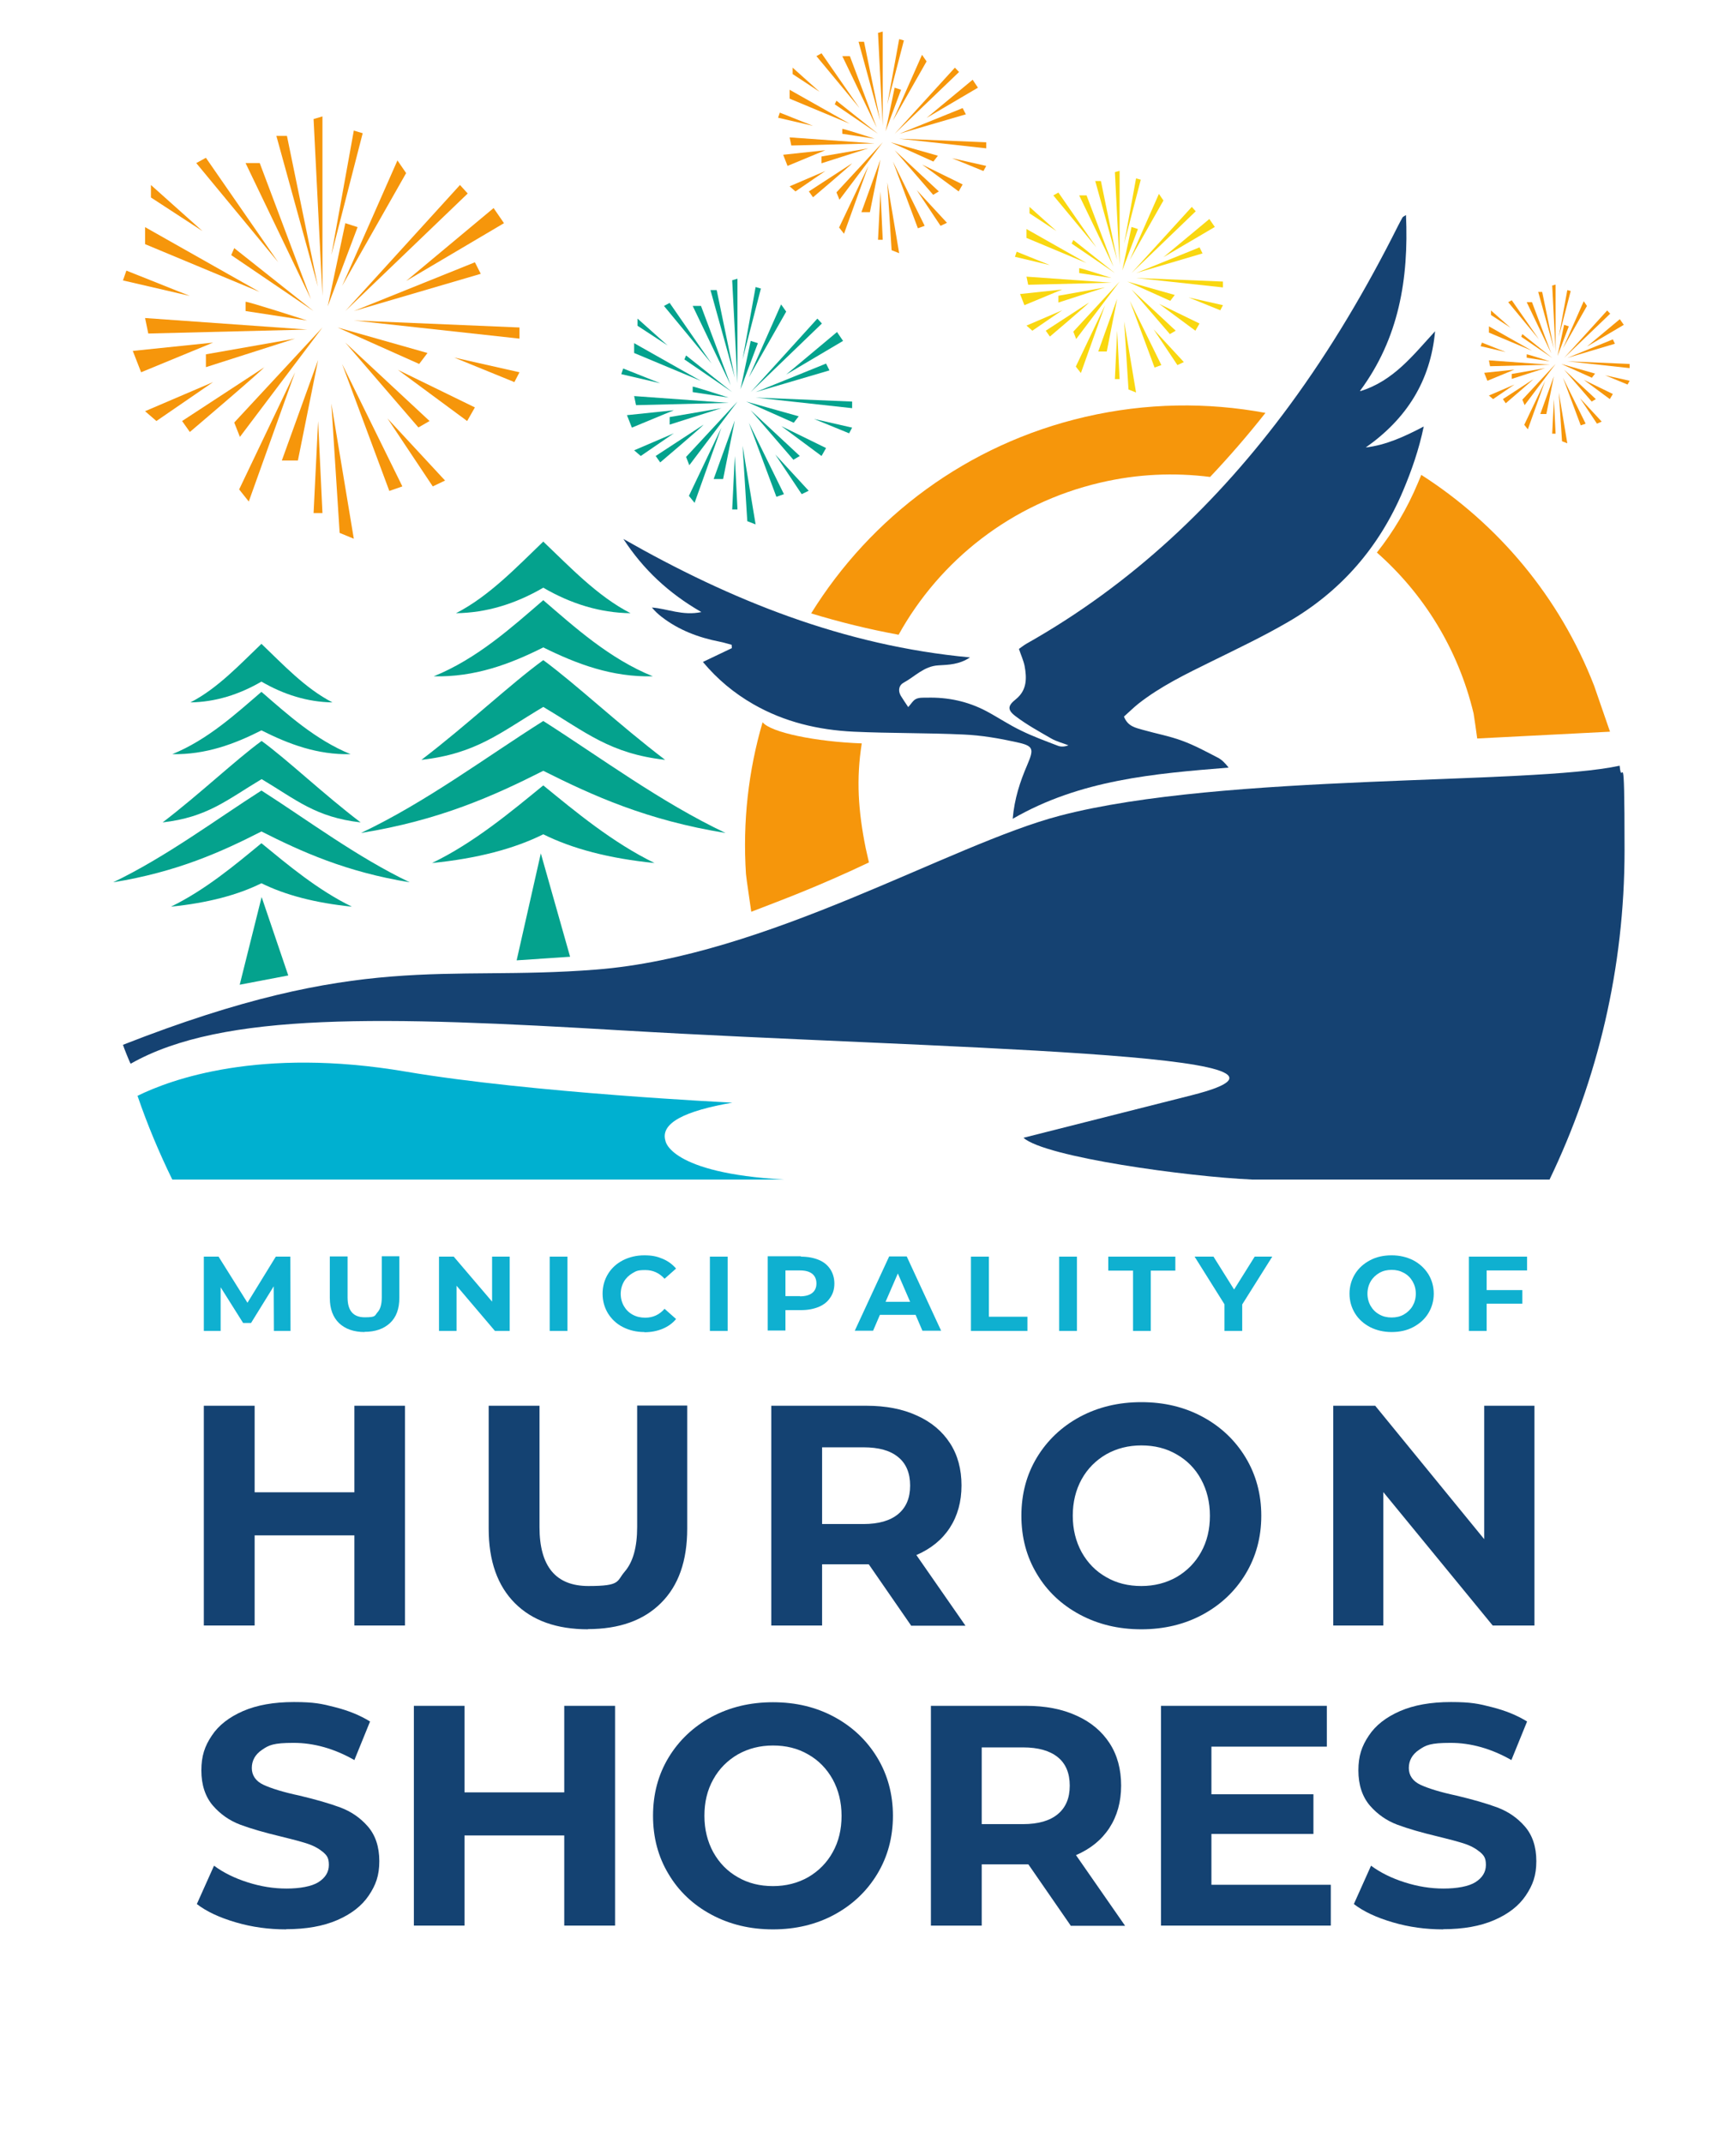 <?xml version="1.0" encoding="UTF-8"?>
<svg xmlns="http://www.w3.org/2000/svg" id="Layer_1" data-name="Layer 1" version="1.1" viewBox="0 0 919 1134">
  <defs>
    <style>
      .cls-1 {
        fill: #0fb0d0;
      }

      .cls-1, .cls-2, .cls-3, .cls-4, .cls-5, .cls-6, .cls-7, .cls-8, .cls-9 {
        stroke-width: 0px;
      }

      .cls-2 {
        fill: #144272;
      }

      .cls-3, .cls-4, .cls-5, .cls-7 {
        fill-rule: evenodd;
      }

      .cls-3, .cls-9 {
        fill: #f6960b;
      }

      .cls-4, .cls-6 {
        fill: #04a28d;
      }

      .cls-5 {
        fill: #154272;
      }

      .cls-7 {
        fill: #00b0d0;
      }

      .cls-8 {
        fill: #f9d710;
      }
    </style>
  </defs>
  <g id="Huron-Shores-Logo-Primary">
    <g id="Huron-Shores-Logo-Primary-Colour">
      <g id="Group-14">
        <path id="Fill-1" class="cls-5" d="M720.1,207c17.6-5.4,28-19.1,39.6-31.7-2.4,26.4-15.2,46.4-36.7,61.5,10.8-1.3,20.4-5.7,30.7-11.1-2.6,12.4-6.4,23.2-10.9,33.9-12.7,30.1-33.1,53.5-61.2,69.7-13.1,7.6-26.8,14.1-40.4,20.8-13.4,6.6-26.9,13.1-38.7,22.4-2.6,2.1-5,4.5-7.5,6.7,2,5.2,6.1,5.9,9.9,7,7,2,14.2,3.3,20.9,5.8,6.6,2.4,12.8,5.8,19,9,2.1,1.1,3.9,3,5.6,5.2-39.4,3.2-78.5,6.4-114.3,27.1.9-10.6,3.9-19.7,7.7-28.5,3.7-8.7,3.4-10.1-5.9-12.1-9.1-2-18.5-3.6-27.8-4-19.4-.9-38.8-.6-58.2-1.5-18.7-.9-36.7-5.1-53.2-14.6-10.1-5.8-18.9-13.1-26.6-22.3,5.3-2.5,10.3-4.9,15.3-7.3,0-.6,0-1.2-.1-1.8-2.1-.5-4.1-1.2-6.2-1.6-11.3-2.2-21.7-6.1-30.9-13.2-1.8-1.4-3.5-3-5.1-4.9,8.3.6,16.2,4.5,26.2,2.4-17.4-10-30.8-22.6-41.3-38.7,57,32.5,116.7,56.5,183.5,62.7-5.7,3.8-11.4,3.9-16.7,4.2-7.7.4-12.5,6-18.5,9.2-2.4,1.3-3,4.1-1.5,6.8,1.2,2,2.5,3.8,4,6.1,1.6-1.8,2.6-3.6,4.1-4.3,1.6-.8,3.7-.7,5.7-.7,11.1-.3,21.6,1.9,31.5,7.1,6.2,3.3,12.1,7.3,18.4,10.3,6.3,3.1,12.9,5.5,19.4,8,1.7.7,3.7.6,5.7-.2-3.1-1.2-6.3-2-9.1-3.6-6.4-3.7-13-7.3-18.9-11.8-4.5-3.4-4.1-5.6.2-9,5.9-4.8,5.8-11.1,4.6-17.6-.6-2.9-1.9-5.7-3-9,1.2-.8,2.5-1.9,3.9-2.7,55.9-31.5,101.4-74.6,139.3-126.1,22-29.9,40.8-61.8,57.5-95.1.8-1.5,1.6-3.1,2.4-4.5.2-.3.6-.4,1.8-1.2,1.5,33.9-3.8,65.3-24.3,93"></path>
        <path id="Fill-2" class="cls-3" d="M403.7,382.2c4.3,5.4,28,10.3,52.5,11.2-3,18.9-1.9,35.7,2.1,55.5.3,1.4,1.7,7.5,1.7,7.5-28.1,13.3-46.3,19.9-62.3,26.1-.2-1.8-2.7-18.1-2.8-20-1.8-27.6,1.3-54.7,8.8-80.3ZM752.4,251.3c40.6,26,73.2,64.5,91.5,111.6.1.3,8.3,24,8.4,24.3l-70.3,3.6c0-.4-1.8-12.8-1.9-13.2-8.2-34.3-26.6-63.5-51.2-85.2,8.7-11,16-23.2,21.7-36.8h0c.6-1.4,1.2-2.9,1.8-4.3ZM429.4,324.6c31.5-50.8,82.4-89.5,145.1-104,32.4-7.5,64.7-7.8,95.4-2.1-9.3,11.8-19.1,23.1-29.3,33.9-18.9-2.4-38.5-1.6-58.1,3-47.2,11-85,41.2-106.8,80.5-15.8-2.9-31.2-6.7-46.3-11.3Z"></path>
        <path id="Fill-3" class="cls-5" d="M329.8,545.3c162,9.6,390.1,11.8,301,34.3l-89,22.5c11.5,10.3,87.1,20.6,121,22.1h157.5c25.4-52.8,39.7-111.9,39.7-174.3s-1.3-31.5-2.6-44.7c-48,10.4-209.4,3.8-296.1,26.4-58.7,15.3-155,74.4-245.8,81.5-81.5,6.4-123.7-9.9-250.4,39.8.2.9,3.9,10.2,4.1,10,48.5-27.6,134.4-25.1,260.5-17.6"></path>
        <path id="Fill-4" class="cls-7" d="M415,624.2c-60.5-3.4-62.7-20.4-62.7-20.4-3-9.6,10.6-16,35.4-20.3,0,0-106.1-5.1-172.8-16.4-77.5-13.2-124.7,4.2-142.1,12.8,5.2,15.2,11.4,30,18.4,44.3h323.8Z"></path>
        <g id="Group-12">
          <polygon id="Fill-30" class="cls-4" points="138.5 474.7 126.9 521.1 152.6 516.2 138.5 474.7"></polygon>
          <path id="Fill-31" class="cls-4" d="M138.5,446.3h0c0,0,0,0,0,0,13.8,11.3,29.7,24.7,47.8,33.5-19.6-2-35.4-6.2-47.9-12.4-12.5,6.2-28.3,10.4-47.9,12.4,18.1-8.8,34.1-22.2,47.8-33.5h0c0-.1,0,0,0,0ZM138.5,418.4h0s0,0,0,0c24.7,15.8,50.4,35.1,78.4,48.5-33.8-5.5-57.3-16.2-78.5-26.9-21.2,10.8-44.6,21.4-78.5,26.9,27.9-13.4,53.7-32.7,78.4-48.5h0c0,0,0,0,0,0ZM138.5,392.1h0c0,0,0,0,0,0,14.2,10.4,32.3,27.8,52.4,43.1-23.8-2.7-34.1-12-52.4-22.9-18.4,11-28.7,20.2-52.4,22.9,20-15.3,38.2-32.7,52.4-43.1h0c0-.1,0,0,0,0ZM138.5,366.2h0c0,0,0,0,0,0,13.3,11.5,28.4,25.3,47.1,32.9-17.6.4-32.7-5.3-47.2-12.6-14.4,7.3-29.5,12.9-47.2,12.6,18.7-7.6,33.7-21.4,47.1-32.9h0c0-.1,0,0,0,0ZM138.5,340.8h0c0,0,0,0,0,0,11.1,10.6,23.2,23.6,37.5,30.9-13.2-.2-25.7-4.1-37.6-11-11.9,6.9-24.4,10.8-37.6,11,14.3-7.3,26.4-20.3,37.5-30.9h0c0-.1,0,0,0,0Z"></path>
          <polygon id="Fill-32" class="cls-4" points="286.3 451.6 273.5 508.2 301.8 506.3 286.3 451.6"></polygon>
          <path id="Fill-33" class="cls-4" d="M287.7,415.7h0c0,0,0,0,0,0,16.9,13.8,36.6,30.2,58.8,41-24.1-2.4-43.6-7.6-58.9-15.2-15.3,7.6-34.8,12.8-58.9,15.2,22.2-10.7,41.9-27.2,58.8-41h0c0-.1,0,0,0,0ZM287.7,381.6h0c0,0,0,0,0,0,30.3,19.3,62,42.9,96.4,59.2-41.6-6.7-70.4-19.8-96.5-32.9-26.1,13.2-54.9,26.2-96.5,32.9,34.4-16.3,66-40,96.4-59.2h0c0-.1,0,0,0,0ZM287.7,349.4h0c0,0,0,0,0,0,17.4,12.8,39.8,34,64.4,52.7-29.2-3.3-41.9-14.6-64.5-28-22.6,13.4-35.2,24.7-64.5,28,24.6-18.8,47-40,64.4-52.7h0c0-.1,0,0,0,0ZM287.7,317.7h0c0,0,0,0,0,0,16.4,14.1,34.9,30.9,57.9,40.2-21.7.5-40.2-6.5-58-15.3-17.7,8.9-36.3,15.8-58,15.3,23-9.3,41.5-26.1,57.9-40.2v-.2h0ZM287.7,286.7h0c0,0,0,0,0,0,13.6,12.9,28.5,28.8,46.1,37.8-16.2-.2-31.6-5-46.2-13.5-14.6,8.5-30,13.3-46.2,13.5,17.6-9,32.5-24.8,46.1-37.8v-.2h0Z"></path>
        </g>
      </g>
      <g id="Group">
        <g id="MUNICIPALITY-OF-Copy">
          <polygon id="Path" class="cls-1" points="145 704.3 144.9 680.7 132.9 700.1 128.7 700.1 116.8 681.2 116.8 704.3 107.9 704.3 107.9 665 115.7 665 131 689.4 146 665 153.7 665 153.8 704.3 145 704.3"></polygon>
          <path id="Path-2" data-name="Path" class="cls-1" d="M193.1,704.9c-5.8,0-10.3-1.6-13.6-4.7-3.2-3.1-4.9-7.5-4.9-13.3v-22h9.4v21.7c0,7,3,10.5,9.1,10.5s5.2-.9,6.7-2.6c1.6-1.7,2.3-4.4,2.3-8v-21.7h9.3v22c0,5.8-1.6,10.2-4.9,13.3s-7.8,4.7-13.6,4.7Z"></path>
          <polygon id="Path-3" data-name="Path" class="cls-1" points="269.8 665 269.8 704.3 262 704.3 241.7 680.4 241.7 704.3 232.4 704.3 232.4 665 240.2 665 260.5 688.8 260.5 665 269.8 665"></polygon>
          <polygon id="Path-4" data-name="Path" class="cls-1" points="291 665 300.4 665 300.4 704.3 291 704.3 291 665"></polygon>
          <path id="Path-5" data-name="Path" class="cls-1" d="M341.1,704.9c-4.2,0-7.9-.9-11.3-2.6-3.4-1.7-6-4.2-7.9-7.2-1.9-3.1-2.9-6.6-2.9-10.5s1-7.4,2.9-10.5c1.9-3.1,4.6-5.5,7.9-7.2,3.4-1.7,7.1-2.6,11.3-2.6s6.7.6,9.6,1.8c2.9,1.2,5.2,2.9,7.2,5.2l-6.1,5.4c-2.8-3.1-6.2-4.6-10.2-4.6s-4.8.5-6.7,1.6-3.5,2.6-4.6,4.5-1.7,4.1-1.7,6.5.6,4.6,1.7,6.5c1.1,1.9,2.6,3.4,4.6,4.5s4.2,1.6,6.7,1.6c4.1,0,7.5-1.6,10.2-4.7l6.1,5.4c-1.9,2.3-4.3,4-7.2,5.2s-6.1,1.8-9.6,1.8Z"></path>
          <polygon id="Path-6" data-name="Path" class="cls-1" points="375.8 665 385.2 665 385.2 704.3 375.8 704.3 375.8 665"></polygon>
          <path id="Shape" class="cls-1" d="M424,665c3.6,0,6.7.6,9.4,1.7s4.7,2.8,6.1,4.9c1.4,2.1,2.2,4.7,2.2,7.6s-.7,5.4-2.2,7.5c-1.4,2.2-3.5,3.8-6.1,4.9-2.7,1.1-5.8,1.7-9.4,1.7h-8.2v10.8h-9.4v-39.3h17.6ZM423.5,686c2.8,0,5-.6,6.5-1.8,1.5-1.2,2.2-2.9,2.2-5s-.7-3.9-2.2-5.1c-1.5-1.2-3.6-1.8-6.5-1.8h-7.7v13.6h7.7Z"></path>
          <path id="Shape-2" data-name="Shape" class="cls-1" d="M484.7,695.8h-18.9l-3.6,8.4h-9.7l18.2-39.3h9.3l18.2,39.3h-9.9l-3.6-8.4ZM481.8,688.9l-6.5-15-6.5,15h12.9Z"></path>
          <polygon id="Path-7" data-name="Path" class="cls-1" points="514 665 523.5 665 523.5 696.8 543.9 696.8 543.9 704.3 514 704.3 514 665"></polygon>
          <polygon id="Path-8" data-name="Path" class="cls-1" points="560.7 665 570.1 665 570.1 704.3 560.7 704.3 560.7 665"></polygon>
          <polygon id="Path-9" data-name="Path" class="cls-1" points="599.8 672.4 586.7 672.4 586.7 665 622.2 665 622.2 672.4 609.2 672.4 609.2 704.3 599.8 704.3 599.8 672.4"></polygon>
          <polygon id="Path-10" data-name="Path" class="cls-1" points="657.6 690.3 657.6 704.3 648.2 704.3 648.2 690.2 632.4 665 642.4 665 653.3 682.4 664.2 665 673.5 665 657.6 690.3"></polygon>
          <path id="Shape-3" data-name="Shape" class="cls-1" d="M736.7,704.9c-4.2,0-8-.9-11.4-2.6-3.4-1.8-6.1-4.2-8-7.3-1.9-3.1-2.9-6.6-2.9-10.4s1-7.3,2.9-10.4c1.9-3.1,4.6-5.5,8-7.3,3.4-1.8,7.2-2.6,11.4-2.6s8,.9,11.4,2.6c3.4,1.8,6,4.2,8,7.3,1.9,3.1,2.9,6.6,2.9,10.4s-1,7.3-2.9,10.4c-1.9,3.1-4.6,5.5-8,7.3-3.4,1.8-7.2,2.6-11.4,2.6ZM736.7,697.2c2.4,0,4.6-.5,6.5-1.6s3.5-2.6,4.6-4.5c1.1-1.9,1.7-4.1,1.7-6.5s-.6-4.6-1.7-6.5c-1.1-1.9-2.6-3.4-4.6-4.5s-4.1-1.6-6.5-1.6-4.6.5-6.5,1.6c-1.9,1.1-3.5,2.6-4.6,4.5-1.1,1.9-1.7,4.1-1.7,6.5s.6,4.6,1.7,6.5c1.1,1.9,2.6,3.4,4.6,4.5,1.9,1.1,4.1,1.6,6.5,1.6Z"></path>
          <polygon id="Path-11" data-name="Path" class="cls-1" points="787 672.3 787 682.7 805.9 682.7 805.9 689.9 787 689.9 787 704.3 777.6 704.3 777.6 665 808.4 665 808.4 672.3 787 672.3"></polygon>
        </g>
        <g id="HURON-Copy">
          <polygon id="Path-12" data-name="Path" class="cls-2" points="214.4 743.9 214.4 860.2 187.6 860.2 187.6 812.5 134.8 812.5 134.8 860.2 107.9 860.2 107.9 743.9 134.8 743.9 134.8 789.7 187.6 789.7 187.6 743.9 214.4 743.9"></polygon>
          <path id="Path-13" data-name="Path" class="cls-2" d="M311.3,862.2c-16.6,0-29.5-4.6-38.7-13.8-9.2-9.2-13.9-22.3-13.9-39.4v-65.1h26.9v64.2c0,20.8,8.6,31.2,25.9,31.2s14.8-2.5,19.2-7.6,6.6-12.9,6.6-23.7v-64.2h26.5v65.1c0,17.1-4.6,30.2-13.9,39.4-9.2,9.2-22.1,13.8-38.7,13.8Z"></path>
          <path id="Shape-4" data-name="Shape" class="cls-2" d="M482.3,860.2l-22.4-32.4h-24.7v32.4h-26.9v-116.3h50.3c10.3,0,19.2,1.7,26.8,5.2,7.6,3.4,13.4,8.3,17.5,14.6,4.1,6.3,6.1,13.8,6.1,22.4s-2.1,16.1-6.2,22.4-10,11.1-17.7,14.4l26,37.4h-28.9ZM481.8,786.1c0-6.5-2.1-11.6-6.3-15-4.2-3.5-10.3-5.2-18.4-5.2h-21.9v40.6h21.9c8.1,0,14.2-1.8,18.4-5.3,4.2-3.5,6.3-8.5,6.3-15Z"></path>
          <path id="Shape-5" data-name="Shape" class="cls-2" d="M604.2,862.2c-12.1,0-22.9-2.6-32.6-7.8-9.7-5.2-17.3-12.4-22.7-21.5-5.5-9.1-8.2-19.4-8.2-30.8s2.7-21.7,8.2-30.8c5.5-9.1,13.1-16.3,22.7-21.5,9.7-5.2,20.5-7.8,32.6-7.8s22.9,2.6,32.5,7.8c9.6,5.2,17.2,12.4,22.7,21.5s8.3,19.4,8.3,30.8-2.8,21.7-8.3,30.8c-5.5,9.1-13.1,16.3-22.7,21.5-9.6,5.2-20.5,7.8-32.5,7.8ZM604.2,839.3c6.9,0,13.1-1.6,18.6-4.7,5.5-3.2,9.9-7.6,13-13.2,3.2-5.7,4.7-12.1,4.7-19.3s-1.6-13.6-4.7-19.3-7.5-10.1-13-13.2c-5.5-3.2-11.7-4.7-18.6-4.7s-13.1,1.6-18.6,4.7c-5.5,3.2-9.9,7.6-13,13.2s-4.7,12.1-4.7,19.3,1.6,13.6,4.7,19.3c3.2,5.7,7.5,10.1,13,13.2,5.5,3.2,11.7,4.7,18.6,4.7Z"></path>
          <polygon id="Path-14" data-name="Path" class="cls-2" points="812.3 743.9 812.3 860.2 790.2 860.2 732.3 789.6 732.3 860.2 705.8 860.2 705.8 743.9 728 743.9 785.7 814.5 785.7 743.9 812.3 743.9"></polygon>
        </g>
        <g id="SHORES-Copy">
          <path id="Path-15" data-name="Path" class="cls-2" d="M151.5,1021c-9.2,0-18.1-1.2-26.6-3.7-8.6-2.5-15.5-5.7-20.7-9.7l9.1-20.3c5,3.7,10.9,6.6,17.8,8.8s13.7,3.3,20.6,3.3,13.3-1.1,16.9-3.4c3.6-2.3,5.5-5.3,5.5-9.1s-1.1-5.1-3.2-6.9c-2.2-1.8-4.9-3.3-8.3-4.4-3.4-1.1-7.9-2.3-13.7-3.7-8.8-2.1-16.1-4.2-21.7-6.3-5.6-2.1-10.5-5.5-14.5-10.1-4-4.7-6.1-10.9-6.1-18.6s1.8-12.9,5.5-18.4c3.6-5.5,9.2-9.8,16.5-13,7.4-3.2,16.3-4.8,27-4.8s14.7.9,21.7,2.7c7.1,1.8,13.3,4.3,18.6,7.6l-8.3,20.4c-10.7-6.1-21.5-9.1-32.2-9.1s-13.1,1.2-16.7,3.7c-3.6,2.4-5.4,5.7-5.4,9.6s2.1,7,6.2,8.9c4.1,1.9,10.5,3.9,19,5.7,8.8,2.1,16.1,4.2,21.7,6.3,5.6,2.1,10.5,5.4,14.5,10s6.1,10.7,6.1,18.4-1.9,12.7-5.6,18.2c-3.7,5.5-9.3,9.8-16.7,13-7.4,3.2-16.4,4.8-27,4.8Z"></path>
          <polygon id="Path-16" data-name="Path" class="cls-2" points="325.6 902.7 325.6 1019 298.7 1019 298.7 971.3 245.9 971.3 245.9 1019 219.1 1019 219.1 902.7 245.9 902.7 245.9 948.5 298.7 948.5 298.7 902.7 325.6 902.7"></polygon>
          <path id="Shape-6" data-name="Shape" class="cls-2" d="M409.2,1021c-12.1,0-22.9-2.6-32.6-7.8-9.7-5.2-17.3-12.4-22.7-21.5-5.5-9.1-8.2-19.4-8.2-30.8s2.7-21.7,8.2-30.8,13.1-16.3,22.7-21.5c9.7-5.2,20.5-7.8,32.6-7.8s22.9,2.6,32.5,7.8c9.6,5.2,17.2,12.4,22.7,21.5,5.5,9.1,8.3,19.4,8.3,30.8s-2.8,21.7-8.3,30.8c-5.5,9.1-13.1,16.3-22.7,21.5-9.6,5.2-20.5,7.8-32.5,7.8ZM409.2,998.1c6.9,0,13.1-1.6,18.6-4.7,5.5-3.2,9.9-7.6,13-13.2,3.2-5.7,4.7-12.1,4.7-19.3s-1.6-13.6-4.7-19.3c-3.2-5.7-7.5-10.1-13-13.2-5.5-3.2-11.7-4.7-18.6-4.7s-13.1,1.6-18.6,4.7c-5.5,3.2-9.9,7.6-13,13.2-3.2,5.7-4.7,12.1-4.7,19.3s1.6,13.6,4.7,19.3c3.2,5.7,7.5,10.1,13,13.2,5.5,3.2,11.7,4.7,18.6,4.7Z"></path>
          <path id="Shape-7" data-name="Shape" class="cls-2" d="M566.8,1019l-22.4-32.4h-24.7v32.4h-26.9v-116.3h50.3c10.3,0,19.2,1.7,26.8,5.2,7.6,3.4,13.4,8.3,17.5,14.6,4.1,6.3,6.1,13.8,6.1,22.4s-2.1,16.1-6.2,22.4-10,11.1-17.7,14.4l26,37.4h-28.9ZM566.3,944.9c0-6.5-2.1-11.6-6.3-15s-10.3-5.2-18.4-5.2h-21.9v40.6h21.9c8.1,0,14.2-1.8,18.4-5.3s6.3-8.5,6.3-15Z"></path>
          <polygon id="Path-17" data-name="Path" class="cls-2" points="704.5 997.4 704.5 1019 614.6 1019 614.6 902.7 702.4 902.7 702.4 924.3 641.3 924.3 641.3 949.5 695.3 949.5 695.3 970.5 641.3 970.5 641.3 997.4 704.5 997.4"></polygon>
          <path id="Path-18" data-name="Path" class="cls-2" d="M764,1021c-9.2,0-18.1-1.2-26.6-3.7-8.6-2.5-15.5-5.7-20.7-9.7l9.1-20.3c5,3.7,10.9,6.6,17.8,8.8,6.9,2.2,13.7,3.3,20.6,3.3s13.3-1.1,16.9-3.4c3.6-2.3,5.5-5.3,5.5-9.1s-1.1-5.1-3.2-6.9c-2.2-1.8-4.9-3.3-8.3-4.4-3.4-1.1-7.9-2.3-13.7-3.7-8.8-2.1-16.1-4.2-21.7-6.3-5.6-2.1-10.5-5.5-14.5-10.1-4-4.7-6.1-10.9-6.1-18.6s1.8-12.9,5.5-18.4c3.6-5.5,9.2-9.8,16.5-13,7.4-3.2,16.3-4.8,27-4.8s14.7.9,21.7,2.7c7.1,1.8,13.3,4.3,18.6,7.6l-8.3,20.4c-10.7-6.1-21.5-9.1-32.2-9.1s-13.1,1.2-16.7,3.7c-3.6,2.4-5.4,5.7-5.4,9.6s2.1,7,6.2,8.9c4.1,1.9,10.5,3.9,19,5.7,8.8,2.1,16.1,4.2,21.7,6.3s10.5,5.4,14.5,10,6.1,10.7,6.1,18.4-1.9,12.7-5.6,18.2c-3.7,5.5-9.3,9.8-16.7,13-7.4,3.2-16.4,4.8-27,4.8Z"></path>
        </g>
      </g>
    </g>
  </g>
  <g>
    <g>
      <polygon class="cls-9" points="181.1 151.3 210.4 84.9 215 91.6 181.1 151.3"></polygon>
      <polygon class="cls-9" points="170.7 173.3 127 231.2 124 223.6 170.7 173.3"></polygon>
      <polygon class="cls-9" points="156.2 197 131.7 265.4 126.6 259 156.2 197"></polygon>
      <polygon class="cls-9" points="175.4 213.5 187.3 285.1 179.8 282 175.4 213.5"></polygon>
      <polygon class="cls-9" points="76.8 120.2 76.8 129.2 137.5 154.5 76.8 120.2"></polygon>
      <polygon class="cls-9" points="275 173.3 187.3 169.6 275 179.2 275 173.3"></polygon>
      <polygon class="cls-9" points="76.8 168.3 78.5 176.5 162.6 174.4 76.8 168.3"></polygon>
      <polygon class="cls-9" points="137.5 86.3 164.6 158.3 130 86.3 137.5 86.3"></polygon>
      <polygon class="cls-9" points="79.9 97.9 107.2 122.3 79.9 104.5 79.9 97.9"></polygon>
      <polygon class="cls-9" points="66.9 143.2 100.5 156.6 65.1 148.4 66.9 143.2"></polygon>
      <path class="cls-9" d="M130,159.7c1-.3,32.6,9.9,32.6,9.9l-32.6-5v-5Z"></path>
      <polygon class="cls-9" points="112.8 181.3 74.7 197 70.3 185.7 112.8 181.3"></polygon>
      <polygon class="cls-9" points="156.2 179.2 109 194.3 109 187.5 156.2 179.2"></polygon>
      <polygon class="cls-9" points="112.8 202.2 82.8 222.8 76.8 217.6 112.8 202.2"></polygon>
      <path class="cls-9" d="M139.9,194.3c-1,1.7-39.4,34.3-39.4,34.3l-4.1-5.8,43.6-28.5Z"></path>
      <polygon class="cls-9" points="168.4 190.5 157.7 243.7 149.2 243.7 168.4 190.5"></polygon>
      <polygon class="cls-9" points="168.4 222.8 170.7 271.5 166 271.5 168.4 222.8"></polygon>
      <polygon class="cls-9" points="181.1 192.6 213 257.4 206.1 259.8 181.1 192.6"></polygon>
      <polygon class="cls-9" points="182.8 181.3 227.4 222.8 221.5 226.2 182.8 181.3"></polygon>
      <polygon class="cls-9" points="205.1 221.4 235.6 254.3 229.1 257.4 205.1 221.4"></polygon>
      <polygon class="cls-9" points="178.7 173.3 226.3 186.8 221.9 192.6 178.7 173.3"></polygon>
      <polygon class="cls-9" points="240.4 189.2 275 197 272.3 202.2 240.4 189.2"></polygon>
      <polygon class="cls-9" points="210.6 195.7 251.4 215.6 247.3 222.8 210.6 195.7"></polygon>
      <polygon class="cls-9" points="187.3 164.6 254.5 144.9 251.4 138.8 187.3 164.6"></polygon>
      <polygon class="cls-9" points="261.3 110.1 266.8 118.1 215 148.7 261.3 110.1"></polygon>
      <polygon class="cls-9" points="247.6 102.4 182.8 164.6 243.5 97.9 247.6 102.4"></polygon>
      <polygon class="cls-9" points="182.8 118.1 173.5 162.1 189.3 120.2 182.8 118.1"></polygon>
      <polygon class="cls-9" points="192 70.5 175.4 135 187.3 69.1 192 70.5"></polygon>
      <polygon class="cls-9" points="170.7 61.6 170.7 156.6 166 63 170.7 61.6"></polygon>
      <polygon class="cls-9" points="151.9 71.9 168.3 151.7 146.3 71.9 151.9 71.9"></polygon>
      <polygon class="cls-9" points="109 83.5 147.3 138.8 103.9 86.3 109 83.5"></polygon>
      <polygon class="cls-9" points="124 131.3 166 164.6 122.4 135 124 131.3"></polygon>
    </g>
    <g>
      <polygon class="cls-6" points="396.4 199.7 413.5 161.1 416.2 164.9 396.4 199.7"></polygon>
      <polygon class="cls-6" points="390.4 212.5 364.9 246.2 363.2 241.8 390.4 212.5"></polygon>
      <polygon class="cls-6" points="381.9 226.3 367.7 266.1 364.7 262.4 381.9 226.3"></polygon>
      <polygon class="cls-6" points="393.1 235.9 400 277.5 395.6 275.8 393.1 235.9"></polygon>
      <polygon class="cls-6" points="335.7 181.6 335.7 186.8 371.1 201.6 335.7 181.6"></polygon>
      <polygon class="cls-6" points="451.1 212.5 400 210.4 451.1 216 451.1 212.5"></polygon>
      <polygon class="cls-6" points="335.7 209.6 336.7 214.4 385.6 213.2 335.7 209.6"></polygon>
      <polygon class="cls-6" points="371.1 161.9 386.8 203.8 366.7 161.9 371.1 161.9"></polygon>
      <polygon class="cls-6" points="337.5 168.6 353.4 182.8 337.5 172.4 337.5 168.6"></polygon>
      <polygon class="cls-6" points="329.9 195 349.5 202.8 328.9 198 329.9 195"></polygon>
      <path class="cls-6" d="M366.7,204.6c.6-.2,19,5.8,19,5.8l-19-2.9v-2.9Z"></path>
      <polygon class="cls-6" points="356.7 217.1 334.5 226.3 331.9 219.7 356.7 217.1"></polygon>
      <polygon class="cls-6" points="381.9 216 354.5 224.7 354.5 220.7 381.9 216"></polygon>
      <polygon class="cls-6" points="356.7 229.3 339.2 241.3 335.7 238.3 356.7 229.3"></polygon>
      <path class="cls-6" d="M372.5,224.7c-.6,1-23,20-23,20l-2.4-3.4,25.4-16.6Z"></path>
      <polygon class="cls-6" points="389 222.5 382.8 253.5 377.8 253.5 389 222.5"></polygon>
      <polygon class="cls-6" points="389 241.3 390.4 269.6 387.6 269.6 389 241.3"></polygon>
      <polygon class="cls-6" points="396.4 223.7 415 261.5 411 262.9 396.4 223.7"></polygon>
      <polygon class="cls-6" points="397.4 217.1 423.4 241.3 420 243.3 397.4 217.1"></polygon>
      <polygon class="cls-6" points="410.4 240.5 428.1 259.7 424.4 261.5 410.4 240.5"></polygon>
      <polygon class="cls-6" points="395 212.5 422.8 220.3 420.2 223.7 395 212.5"></polygon>
      <polygon class="cls-6" points="430.9 221.7 451.1 226.3 449.5 229.3 430.9 221.7"></polygon>
      <polygon class="cls-6" points="413.6 225.5 437.3 237.1 434.9 241.3 413.6 225.5"></polygon>
      <polygon class="cls-6" points="400 207.5 439.1 196 437.3 192.4 400 207.5"></polygon>
      <polygon class="cls-6" points="443.1 175.7 446.3 180.4 416.2 198.2 443.1 175.7"></polygon>
      <polygon class="cls-6" points="435.1 171.2 397.4 207.5 432.7 168.6 435.1 171.2"></polygon>
      <polygon class="cls-6" points="397.4 180.4 392 206 401.2 181.6 397.4 180.4"></polygon>
      <polygon class="cls-6" points="402.8 152.7 393.1 190.2 400 151.9 402.8 152.7"></polygon>
      <polygon class="cls-6" points="390.4 147.5 390.4 202.8 387.6 148.3 390.4 147.5"></polygon>
      <polygon class="cls-6" points="379.4 153.5 389 199.9 376.1 153.5 379.4 153.5"></polygon>
      <polygon class="cls-6" points="354.5 160.3 376.7 192.4 351.5 161.9 354.5 160.3"></polygon>
      <polygon class="cls-6" points="363.2 188.1 387.6 207.5 362.3 190.2 363.2 188.1"></polygon>
    </g>
    <g>
      <polygon class="cls-9" points="472.7 63.8 488.1 29 490.5 32.5 472.7 63.8"></polygon>
      <polygon class="cls-9" points="467.3 75.3 444.4 105.7 442.8 101.8 467.3 75.3"></polygon>
      <polygon class="cls-9" points="459.7 87.8 446.8 123.7 444.2 120.4 459.7 87.8"></polygon>
      <polygon class="cls-9" points="469.7 96.5 476 134 472 132.4 469.7 96.5"></polygon>
      <polygon class="cls-9" points="418 47.5 418 52.2 449.9 65.5 418 47.5"></polygon>
      <polygon class="cls-9" points="522.1 75.3 476 73.4 522.1 78.5 522.1 75.3"></polygon>
      <polygon class="cls-9" points="418 72.7 418.9 77 463 75.9 418 72.7"></polygon>
      <polygon class="cls-9" points="449.9 29.7 464.1 67.5 445.9 29.7 449.9 29.7"></polygon>
      <polygon class="cls-9" points="419.6 35.8 433.9 48.6 419.6 39.2 419.6 35.8"></polygon>
      <polygon class="cls-9" points="412.8 59.6 430.4 66.6 411.9 62.3 412.8 59.6"></polygon>
      <path class="cls-9" d="M445.9,68.2c.5-.2,17.1,5.2,17.1,5.2l-17.1-2.6v-2.6Z"></path>
      <polygon class="cls-9" points="436.9 79.5 416.9 87.8 414.6 81.9 436.9 79.5"></polygon>
      <polygon class="cls-9" points="459.7 78.5 434.9 86.4 434.9 82.8 459.7 78.5"></polygon>
      <polygon class="cls-9" points="436.9 90.5 421.1 101.3 418 98.6 436.9 90.5"></polygon>
      <path class="cls-9" d="M451.1,86.4c-.5.9-20.7,18-20.7,18l-2.2-3.1,22.9-14.9Z"></path>
      <polygon class="cls-9" points="466.1 84.4 460.5 112.3 456 112.3 466.1 84.4"></polygon>
      <polygon class="cls-9" points="466.1 101.3 467.3 126.9 464.8 126.9 466.1 101.3"></polygon>
      <polygon class="cls-9" points="472.7 85.5 489.5 119.5 485.9 120.8 472.7 85.5"></polygon>
      <polygon class="cls-9" points="473.6 79.5 497 101.3 494 103.1 473.6 79.5"></polygon>
      <polygon class="cls-9" points="485.3 100.6 501.3 117.9 497.9 119.5 485.3 100.6"></polygon>
      <polygon class="cls-9" points="471.5 75.3 496.5 82.4 494.1 85.5 471.5 75.3"></polygon>
      <polygon class="cls-9" points="503.9 83.7 522.1 87.8 520.6 90.5 503.9 83.7"></polygon>
      <polygon class="cls-9" points="488.2 87.1 509.6 97.6 507.5 101.3 488.2 87.1"></polygon>
      <polygon class="cls-9" points="476 70.8 511.3 60.5 509.6 57.2 476 70.8"></polygon>
      <polygon class="cls-9" points="514.9 42.2 517.7 46.4 490.5 62.4 514.9 42.2"></polygon>
      <polygon class="cls-9" points="507.7 38.1 473.6 70.8 505.5 35.8 507.7 38.1"></polygon>
      <polygon class="cls-9" points="473.6 46.4 468.8 69.5 477 47.5 473.6 46.4"></polygon>
      <polygon class="cls-9" points="478.5 21.4 469.7 55.2 476 20.7 478.5 21.4"></polygon>
      <polygon class="cls-9" points="467.3 16.7 467.3 66.6 464.8 17.4 467.3 16.7"></polygon>
      <polygon class="cls-9" points="457.4 22.1 466 64 454.5 22.1 457.4 22.1"></polygon>
      <polygon class="cls-9" points="434.9 28.2 455 57.2 432.2 29.7 434.9 28.2"></polygon>
      <polygon class="cls-9" points="442.8 53.3 464.8 70.8 441.9 55.2 442.8 53.3"></polygon>
    </g>
    <g>
      <polygon class="cls-8" points="598.1 137.5 613.5 102.6 615.9 106.1 598.1 137.5"></polygon>
      <polygon class="cls-8" points="592.7 149 569.7 179.4 568.2 175.5 592.7 149"></polygon>
      <polygon class="cls-8" points="585 161.5 572.2 197.4 569.5 194 585 161.5"></polygon>
      <polygon class="cls-8" points="595.1 170.1 601.4 207.7 597.4 206.1 595.1 170.1"></polygon>
      <polygon class="cls-8" points="543.4 121.2 543.4 125.9 575.2 139.2 543.4 121.2"></polygon>
      <polygon class="cls-8" points="647.4 149 601.4 147.1 647.4 152.1 647.4 149"></polygon>
      <polygon class="cls-8" points="543.4 146.4 544.3 150.7 588.4 149.6 543.4 146.4"></polygon>
      <polygon class="cls-8" points="575.2 103.4 589.5 141.2 571.3 103.4 575.2 103.4"></polygon>
      <polygon class="cls-8" points="545 109.5 559.3 122.3 545 112.9 545 109.5"></polygon>
      <polygon class="cls-8" points="538.2 133.2 555.8 140.3 537.3 135.9 538.2 133.2"></polygon>
      <path class="cls-8" d="M571.3,141.9c.5-.2,17.1,5.2,17.1,5.2l-17.1-2.6v-2.6Z"></path>
      <polygon class="cls-8" points="562.3 153.2 542.3 161.5 540 155.6 562.3 153.2"></polygon>
      <polygon class="cls-8" points="585 152.1 560.3 160.1 560.3 156.5 585 152.1"></polygon>
      <polygon class="cls-8" points="562.3 164.2 546.5 175 543.4 172.3 562.3 164.2"></polygon>
      <path class="cls-8" d="M576.5,160.1c-.5.9-20.7,18-20.7,18l-2.2-3.1,22.9-14.9Z"></path>
      <polygon class="cls-8" points="591.4 158.1 585.9 186 581.4 186 591.4 158.1"></polygon>
      <polygon class="cls-8" points="591.4 175 592.7 200.6 590.2 200.6 591.4 175"></polygon>
      <polygon class="cls-8" points="598.1 159.2 614.8 193.2 611.2 194.5 598.1 159.2"></polygon>
      <polygon class="cls-8" points="599 153.2 622.4 175 619.3 176.8 599 153.2"></polygon>
      <polygon class="cls-8" points="610.7 174.3 626.7 191.6 623.3 193.2 610.7 174.3"></polygon>
      <polygon class="cls-8" points="596.8 149 621.9 156.1 619.5 159.2 596.8 149"></polygon>
      <polygon class="cls-8" points="629.2 157.4 647.4 161.5 646 164.2 629.2 157.4"></polygon>
      <polygon class="cls-8" points="613.6 160.8 635 171.2 632.8 175 613.6 160.8"></polygon>
      <polygon class="cls-8" points="601.4 144.5 636.6 134.1 635 130.9 601.4 144.5"></polygon>
      <polygon class="cls-8" points="640.2 115.9 643.1 120.1 615.9 136.1 640.2 115.9"></polygon>
      <polygon class="cls-8" points="633 111.8 599 144.5 630.9 109.5 633 111.8"></polygon>
      <polygon class="cls-8" points="599 120.1 594.1 143.1 602.4 121.2 599 120.1"></polygon>
      <polygon class="cls-8" points="603.9 95.1 595.1 128.9 601.4 94.4 603.9 95.1"></polygon>
      <polygon class="cls-8" points="592.7 90.4 592.7 140.3 590.2 91.1 592.7 90.4"></polygon>
      <polygon class="cls-8" points="582.8 95.8 591.4 137.7 579.8 95.8 582.8 95.8"></polygon>
      <polygon class="cls-8" points="560.3 101.9 580.4 130.9 557.6 103.4 560.3 101.9"></polygon>
      <polygon class="cls-8" points="568.2 127 590.2 144.5 567.3 128.9 568.2 127"></polygon>
    </g>
    <g>
      <polygon class="cls-9" points="827.4 184.3 838.4 159.4 840.1 161.9 827.4 184.3"></polygon>
      <polygon class="cls-9" points="823.5 192.6 807.1 214.4 805.9 211.5 823.5 192.6"></polygon>
      <polygon class="cls-9" points="818 201.5 808.8 227.2 806.9 224.8 818 201.5"></polygon>
      <polygon class="cls-9" points="825.2 207.7 829.7 234.6 826.9 233.5 825.2 207.7"></polygon>
      <polygon class="cls-9" points="788.2 172.7 788.2 176 811 185.6 788.2 172.7"></polygon>
      <polygon class="cls-9" points="862.7 192.6 829.7 191.2 862.7 194.8 862.7 192.6"></polygon>
      <polygon class="cls-9" points="788.2 190.7 788.8 193.8 820.4 193 788.2 190.7"></polygon>
      <polygon class="cls-9" points="811 159.9 821.2 187 808.2 159.9 811 159.9"></polygon>
      <polygon class="cls-9" points="789.3 164.3 799.6 173.4 789.3 166.7 789.3 164.3"></polygon>
      <polygon class="cls-9" points="784.5 181.3 797.1 186.3 783.8 183.2 784.5 181.3"></polygon>
      <path class="cls-9" d="M808.2,187.5c.4-.1,12.2,3.7,12.2,3.7l-12.2-1.9v-1.9Z"></path>
      <polygon class="cls-9" points="801.7 195.6 787.4 201.5 785.7 197.3 801.7 195.6"></polygon>
      <polygon class="cls-9" points="818 194.8 800.3 200.5 800.3 197.9 818 194.8"></polygon>
      <polygon class="cls-9" points="801.7 203.5 790.4 211.2 788.2 209.3 801.7 203.5"></polygon>
      <path class="cls-9" d="M811.9,200.5c-.4.6-14.8,12.9-14.8,12.9l-1.5-2.2,16.4-10.7Z"></path>
      <polygon class="cls-9" points="822.6 199.1 818.6 219.1 815.4 219.1 822.6 199.1"></polygon>
      <polygon class="cls-9" points="822.6 211.2 823.5 229.5 821.7 229.5 822.6 211.2"></polygon>
      <polygon class="cls-9" points="827.4 199.9 839.4 224.2 836.8 225.1 827.4 199.9"></polygon>
      <polygon class="cls-9" points="828 195.6 844.8 211.2 842.6 212.5 828 195.6"></polygon>
      <polygon class="cls-9" points="836.4 210.7 847.9 223.1 845.4 224.2 836.4 210.7"></polygon>
      <polygon class="cls-9" points="826.5 192.6 844.4 197.7 842.7 199.9 826.5 192.6"></polygon>
      <polygon class="cls-9" points="849.7 198.6 862.7 201.5 861.6 203.5 849.7 198.6"></polygon>
      <polygon class="cls-9" points="838.4 201 853.8 208.5 852.2 211.2 838.4 201"></polygon>
      <polygon class="cls-9" points="829.7 189.4 854.9 181.9 853.8 179.6 829.7 189.4"></polygon>
      <polygon class="cls-9" points="857.5 168.9 859.6 171.9 840.1 183.4 857.5 168.9"></polygon>
      <polygon class="cls-9" points="852.4 166 828 189.4 850.8 164.3 852.4 166"></polygon>
      <polygon class="cls-9" points="828 171.9 824.5 188.4 830.5 172.7 828 171.9"></polygon>
      <polygon class="cls-9" points="831.5 154 825.2 178.2 829.7 153.5 831.5 154"></polygon>
      <polygon class="cls-9" points="823.5 150.6 823.5 186.3 821.7 151.1 823.5 150.6"></polygon>
      <polygon class="cls-9" points="816.4 154.5 822.6 184.5 814.3 154.5 816.4 154.5"></polygon>
      <polygon class="cls-9" points="800.3 158.9 814.7 179.6 798.4 159.9 800.3 158.9"></polygon>
      <polygon class="cls-9" points="805.9 176.8 821.7 189.4 805.3 178.2 805.9 176.8"></polygon>
    </g>
  </g>
</svg>
